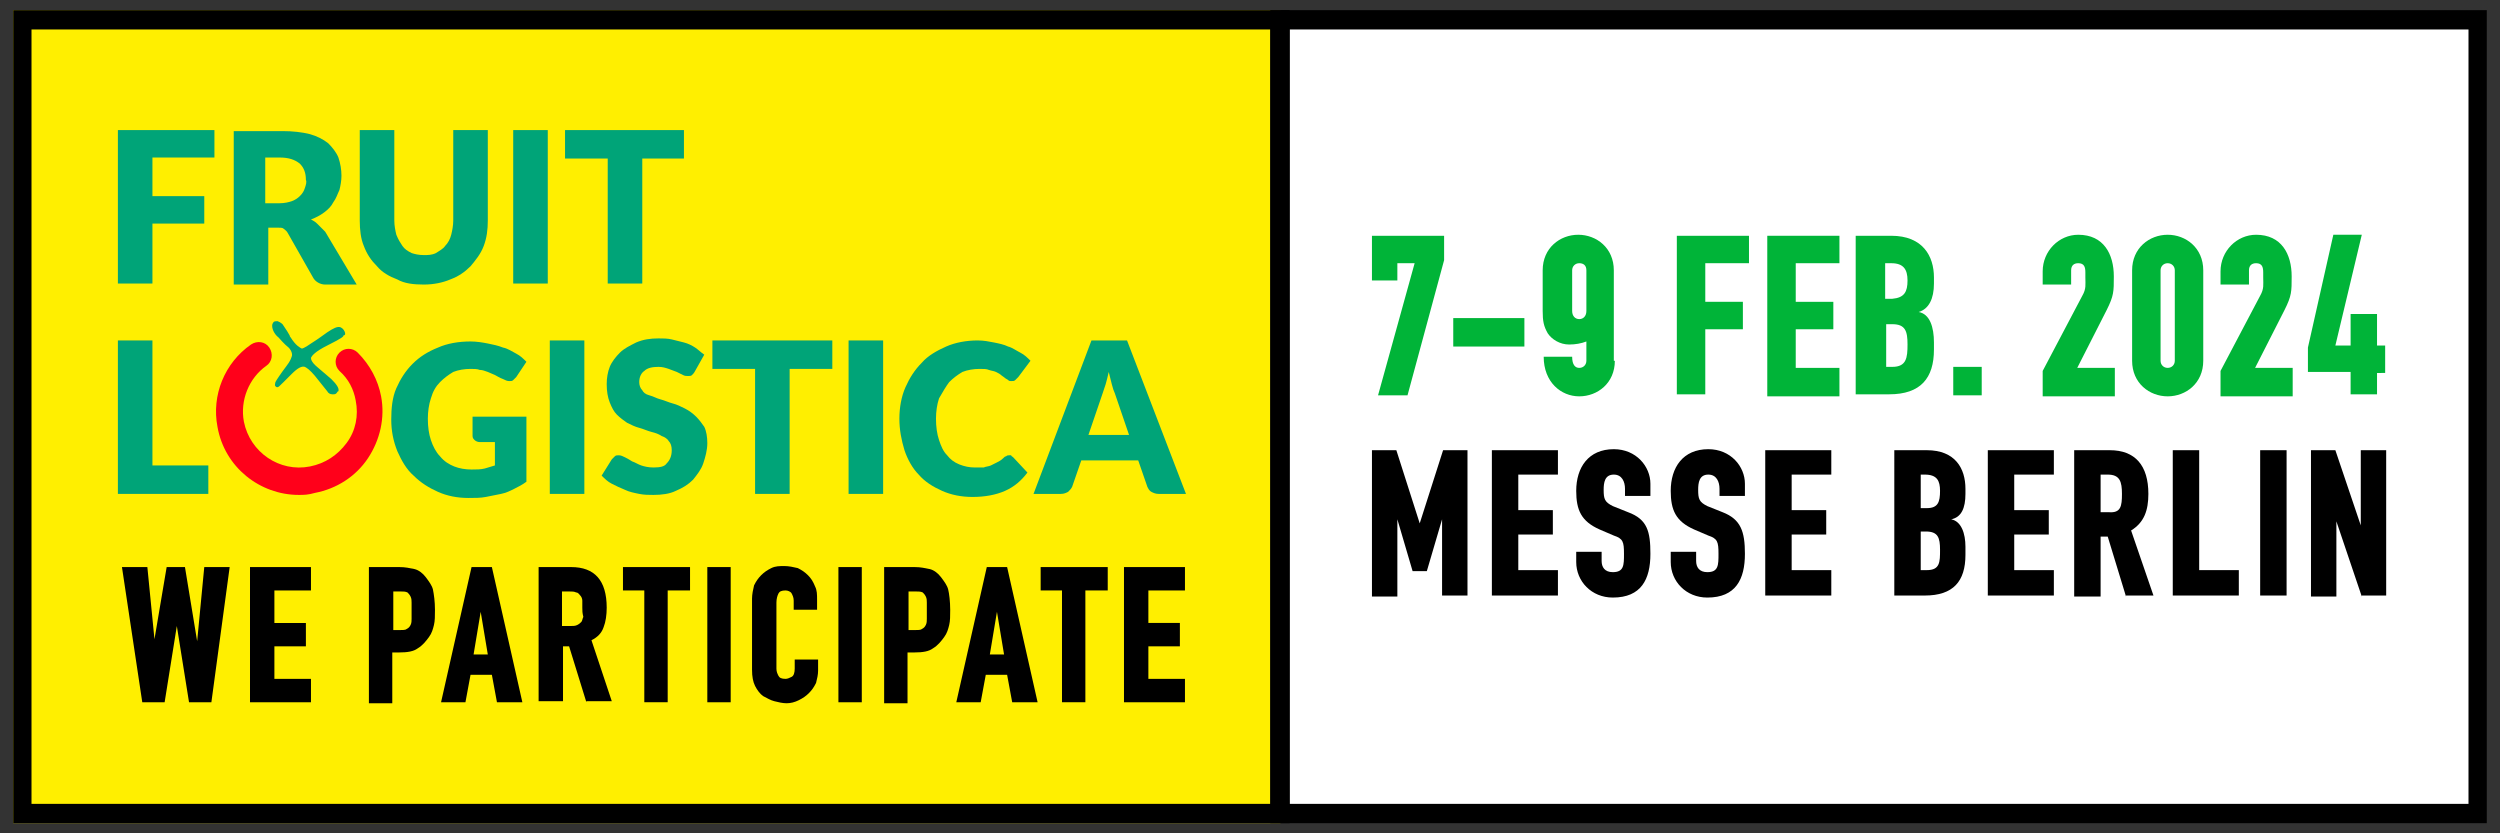 <svg version="1.1" xmlns="http://www.w3.org/2000/svg" xmlns:xlink="http://www.w3.org/1999/xlink" x="0px" y="0px"
	 viewBox="0 0 246 82" style="enable-background:new 0 0 246 82;" xml:space="preserve">
<rect x="0" y="0" width="246" height="82" fill="#333333" stroke="none"/>
<style type="text/css">
	.st0{fill:#FFFFFF;}
	.st1{fill:#FFEF00;}
	.st2{fill:#FF001A;}
	.st3{fill:#00A478;}
	.st4{fill:#00B438;}
</style>
<g>
	<rect x="125.7" y="1.9" class="st0" width="118.1" height="78.2"/>
	<g>
		<g>
			<path d="M141.9,58.7v-7.6h0l-1.5,5.1H139l-1.5-5.1h0v7.6H135V44.3h2.4l2.3,7.2h0l2.3-7.2h2.4v14.3H141.9z"/>
			<path d="M146.8,58.7V44.3h6.5v2.4h-3.9v3.5h3.4v2.4h-3.4v3.5h3.9v2.5H146.8z"/>
			<path d="M162.4,54.5c0,2.5-0.9,4.3-3.7,4.3c-2.1,0-3.6-1.6-3.6-3.5v-1h2.5v0.9c0,0.6,0.3,1.1,1.1,1.1c1.1,0,1.1-0.7,1.1-1.8
				c0-1.2-0.1-1.5-1-1.8l-1.4-0.6c-1.8-0.8-2.3-1.9-2.3-3.8c0-2.3,1.2-4.1,3.7-4.1c2.2,0,3.6,1.7,3.6,3.4v1.2h-2.5v-0.7
				c0-0.7-0.3-1.4-1.1-1.4c-0.9,0-1,0.8-1,1.5c0,0.9,0.1,1.2,0.9,1.6l1.5,0.6C162.1,51.1,162.4,52.3,162.4,54.5z"/>
			<path d="M171.7,54.5c0,2.5-0.9,4.3-3.7,4.3c-2.1,0-3.6-1.6-3.6-3.5v-1h2.5v0.9c0,0.6,0.3,1.1,1.1,1.1c1.1,0,1.1-0.7,1.1-1.8
				c0-1.2-0.1-1.5-1-1.8l-1.4-0.6c-1.8-0.8-2.3-1.9-2.3-3.8c0-2.3,1.2-4.1,3.7-4.1c2.2,0,3.6,1.7,3.6,3.4v1.2h-2.5v-0.7
				c0-0.7-0.3-1.4-1.1-1.4c-0.9,0-1,0.8-1,1.5c0,0.9,0.1,1.2,0.9,1.6l1.5,0.6C171.3,51.1,171.7,52.3,171.7,54.5z"/>
			<path d="M173.7,58.7V44.3h6.5v2.4h-3.9v3.5h3.4v2.4h-3.4v3.5h3.9v2.5H173.7z"/>
			<path d="M193.4,54.6c0,2.6-1.2,4-4,4h-3V44.3h3.2c2.8,0,3.8,1.8,3.8,3.8v0.5c0,1.4-0.4,2.3-1.4,2.5c1,0.2,1.4,1.4,1.4,2.7V54.6z
				 M190.9,48.3c0-1-0.3-1.6-1.5-1.6H189V50h0.6C190.7,50,190.9,49.4,190.9,48.3z M190.9,54.1c0-1.2-0.2-1.8-1.4-1.8H189v3.8h0.6
				C190.9,56.1,190.9,55.3,190.9,54.1z"/>
			<path d="M195.6,58.7V44.3h6.5v2.4h-3.9v3.5h3.4v2.4h-3.4v3.5h3.9v2.5H195.6z"/>
			<path d="M209.2,58.7l-1.8-5.9h-0.7v5.9h-2.6V44.3h3.5c2.5,0,3.8,1.5,3.8,4.3c0,1.6-0.4,2.8-1.7,3.6l2.2,6.4H209.2z M208.8,48.6
				c0-1.2-0.2-1.9-1.4-1.9h-0.7v3.7h0.8C208.7,50.5,208.8,49.8,208.8,48.6z"/>
			<path d="M213.8,58.7V44.3h2.6v11.8h3.9v2.5H213.8z"/>
			<path d="M222.4,58.7V44.3h2.6v14.3H222.4z"/>
			<path d="M232.4,58.7l-2.5-7.4h0v7.4h-2.5V44.3h2.4l2.5,7.4h0v-7.4h2.5v14.3H232.4z"/>
		</g>
	</g>
	<g>
		<rect x="1.3" y="1" class="st1" width="124.7" height="80"/>
		<g>
			<path class="st2" d="M29.4,48.7c-3.8,0-7.3-2.7-8-6.7c-0.6-3.1,0.7-6.3,3.3-8.1c0.6-0.4,1.4-0.3,1.8,0.3c0.4,0.6,0.3,1.4-0.3,1.8
				c-1.7,1.2-2.6,3.4-2.2,5.5c0.6,3,3.5,5,6.5,4.4c1.5-0.3,2.7-1.1,3.6-2.3s1.2-2.7,0.9-4.2c-0.2-1.1-0.7-2.1-1.6-2.9
				c-0.5-0.5-0.5-1.3,0-1.8c0.5-0.5,1.3-0.5,1.8,0c1.2,1.2,2,2.7,2.3,4.3c0.4,2.1-0.1,4.3-1.3,6.1c-1.2,1.8-3.1,3-5.2,3.4
				C30.3,48.7,29.9,48.7,29.4,48.7"/>
			<polygon class="st3" points="11.6,27.9 15,27.9 15,22 20.1,22 20.1,19.3 15,19.3 15,15.5 21.1,15.5 21.1,12.8 11.6,12.8 			"/>
			<path class="st3" d="M31.2,22c-0.2-0.2-0.4-0.3-0.6-0.4c0.5-0.2,0.9-0.4,1.3-0.7s0.7-0.6,0.9-1c0.3-0.4,0.4-0.8,0.6-1.2
				c0.1-0.4,0.2-0.9,0.2-1.4c0-0.6-0.1-1.2-0.3-1.8c-0.2-0.5-0.6-1-1-1.4c-0.5-0.4-1.1-0.7-1.8-0.9c-0.8-0.2-1.7-0.3-2.7-0.3h-4.8
				v15.1h3.4v-5.6h0.9c0.3,0,0.5,0,0.6,0.1c0.1,0.1,0.3,0.2,0.4,0.4l2.5,4.4c0.2,0.4,0.7,0.7,1.2,0.7h3.1l-3.1-5.2
				C31.6,22.4,31.4,22.2,31.2,22 M30,18.5c-0.1,0.3-0.2,0.5-0.5,0.8c-0.2,0.2-0.5,0.4-0.8,0.5c-0.3,0.1-0.7,0.2-1.2,0.2h-1.4v-4.5
				h1.4c0.9,0,1.5,0.2,2,0.6c0.4,0.4,0.6,0.9,0.6,1.6C30.2,17.9,30.1,18.2,30,18.5"/>
			<path class="st3" d="M41.7,28c1,0,1.9-0.2,2.6-0.5c0.8-0.3,1.4-0.7,2-1.3c0.5-0.6,1-1.2,1.3-2c0.3-0.8,0.4-1.6,0.4-2.5v-8.9h-3.4
				v8.9c0,0.5-0.1,1-0.2,1.4c-0.1,0.4-0.3,0.8-0.6,1.1c-0.2,0.3-0.6,0.5-0.9,0.7c-0.4,0.2-0.8,0.2-1.2,0.2c-0.5,0-0.9-0.1-1.2-0.2
				c-0.4-0.2-0.7-0.4-0.9-0.7c-0.2-0.3-0.4-0.6-0.6-1.1c-0.1-0.4-0.2-0.9-0.2-1.4v-8.9h-3.4v8.9c0,0.9,0.1,1.8,0.4,2.5
				c0.3,0.8,0.7,1.4,1.3,2c0.5,0.6,1.2,1,2,1.3C39.8,27.9,40.7,28,41.7,28"/>
			<rect x="50.5" y="12.8" class="st3" width="3.4" height="15.1"/>
			<polygon class="st3" points="59.8,27.9 63.2,27.9 63.2,15.6 67.3,15.6 67.3,12.8 55.6,12.8 55.6,15.6 59.8,15.6 			"/>
			<polygon class="st3" points="15,33.5 11.6,33.5 11.6,48.6 20.5,48.6 20.5,45.8 15,45.8 			"/>
			<path class="st3" d="M43.3,37.6c0.4-0.4,0.8-0.7,1.3-1c0.5-0.2,1.1-0.3,1.7-0.3c0.3,0,0.7,0,0.9,0.1c0.3,0,0.5,0.1,0.8,0.2
				c0.2,0.1,0.5,0.2,0.7,0.3c0.2,0.1,0.5,0.3,0.8,0.4c0.2,0.1,0.4,0.2,0.6,0.2c0.2,0,0.3,0,0.4-0.1c0.1-0.1,0.2-0.2,0.3-0.3l1-1.5
				c-0.3-0.3-0.6-0.6-1-0.8c-0.4-0.2-0.8-0.5-1.3-0.6c-0.5-0.2-1-0.3-1.5-0.4c-0.5-0.1-1.1-0.2-1.7-0.2c-1.2,0-2.3,0.2-3.2,0.6
				c-1,0.4-1.8,0.9-2.5,1.6c-0.7,0.7-1.2,1.5-1.6,2.4c-0.4,0.9-0.5,2-0.5,3.1c0,1.1,0.2,2.1,0.6,3.1c0.4,0.9,0.9,1.8,1.6,2.4
				c0.7,0.7,1.5,1.2,2.4,1.6c0.9,0.4,1.9,0.6,3,0.6c0.6,0,1.2,0,1.7-0.1c0.5-0.1,1-0.2,1.5-0.3c0.5-0.1,0.9-0.3,1.3-0.5
				c0.4-0.2,0.8-0.4,1.2-0.7v-6.4h-5.3v1.9c0,0.2,0.1,0.3,0.2,0.4c0.1,0.1,0.3,0.2,0.5,0.2h1.5v2.3c-0.3,0.1-0.7,0.2-1,0.3
				c-0.4,0.1-0.8,0.1-1.3,0.1c-0.6,0-1.2-0.1-1.7-0.3c-0.5-0.2-1-0.5-1.4-1c-0.4-0.4-0.7-1-0.9-1.6c-0.2-0.6-0.3-1.3-0.3-2.1
				c0-0.7,0.1-1.4,0.3-2C42.6,38.5,42.9,38,43.3,37.6"/>
			<rect x="54.1" y="33.5" class="st3" width="3.4" height="15.1"/>
			<path class="st3" d="M68.5,41c-0.3-0.3-0.7-0.6-1.1-0.8c-0.4-0.2-0.8-0.4-1.2-0.5c-0.4-0.1-0.8-0.3-1.2-0.4
				c-0.4-0.1-0.7-0.3-1.1-0.4s-0.6-0.3-0.7-0.5c-0.2-0.2-0.3-0.5-0.3-0.8c0-0.5,0.2-0.9,0.5-1.1c0.3-0.3,0.8-0.4,1.4-0.4
				c0.4,0,0.7,0.1,1,0.2c0.3,0.1,0.5,0.2,0.8,0.3c0.2,0.1,0.4,0.2,0.6,0.3c0.2,0.1,0.3,0.1,0.5,0.1c0.2,0,0.3,0,0.4-0.1
				c0.1-0.1,0.2-0.2,0.3-0.4l0.9-1.6c-0.3-0.2-0.6-0.5-0.9-0.7c-0.3-0.2-0.7-0.4-1.1-0.5c-0.4-0.1-0.8-0.2-1.2-0.3
				c-0.4-0.1-0.9-0.1-1.3-0.1c-0.8,0-1.5,0.1-2.2,0.4c-0.6,0.3-1.2,0.6-1.6,1c-0.4,0.4-0.8,0.9-1,1.4c-0.2,0.5-0.3,1.1-0.3,1.7
				c0,0.7,0.1,1.3,0.3,1.8c0.2,0.5,0.4,0.9,0.7,1.2c0.3,0.3,0.7,0.6,1,0.8c0.4,0.2,0.8,0.4,1.2,0.5c0.4,0.1,0.8,0.3,1.2,0.4
				s0.7,0.2,1,0.4c0.3,0.1,0.6,0.3,0.7,0.5c0.2,0.2,0.3,0.5,0.3,0.9c0,0.6-0.2,1-0.5,1.3C65.4,45.9,65,46,64.3,46
				c-0.5,0-0.9-0.1-1.2-0.2c-0.3-0.1-0.6-0.3-0.9-0.4c-0.3-0.2-0.5-0.3-0.7-0.4c-0.2-0.1-0.4-0.2-0.6-0.2c-0.2,0-0.3,0-0.4,0.1
				c-0.1,0.1-0.2,0.2-0.3,0.3l-1,1.6c0.3,0.3,0.6,0.6,1,0.8c0.4,0.2,0.8,0.4,1.3,0.6c0.4,0.2,0.9,0.3,1.4,0.4
				c0.5,0.1,0.9,0.1,1.4,0.1c0.8,0,1.6-0.1,2.2-0.4c0.7-0.3,1.2-0.6,1.7-1.1c0.4-0.5,0.8-1,1-1.6c0.2-0.6,0.4-1.3,0.4-2
				c0-0.6-0.1-1.2-0.3-1.6C69.1,41.7,68.8,41.3,68.5,41"/>
			<polygon class="st3" points="70.1,36.3 74.3,36.3 74.3,48.6 77.7,48.6 77.7,36.3 81.9,36.3 81.9,33.5 70.1,33.5 			"/>
			<rect x="83.5" y="33.5" class="st3" width="3.4" height="15.1"/>
			<path class="st3" d="M93.4,37.6c0.4-0.4,0.8-0.7,1.3-1c0.5-0.2,1.1-0.3,1.7-0.3c0.4,0,0.7,0,0.9,0.1c0.3,0.1,0.5,0.1,0.7,0.2
				c0.2,0.1,0.4,0.2,0.5,0.3c0.1,0.1,0.3,0.2,0.4,0.3c0.1,0.1,0.2,0.1,0.3,0.2c0.1,0.1,0.2,0.1,0.3,0.1c0.2,0,0.3,0,0.4-0.1
				c0.1-0.1,0.2-0.2,0.3-0.3l1.2-1.6c-0.3-0.3-0.6-0.6-1-0.8c-0.4-0.2-0.8-0.5-1.2-0.6c-0.4-0.2-0.9-0.3-1.4-0.4
				c-0.5-0.1-1-0.2-1.6-0.2c-1.1,0-2.2,0.2-3.1,0.6c-0.9,0.4-1.8,0.9-2.4,1.6c-0.7,0.7-1.2,1.5-1.6,2.4c-0.4,0.9-0.6,2-0.6,3.1
				c0,1.1,0.2,2.1,0.5,3.1c0.3,0.9,0.8,1.8,1.4,2.4c0.6,0.7,1.4,1.2,2.3,1.6c0.9,0.4,1.9,0.6,3,0.6c1.2,0,2.3-0.2,3.2-0.6
				c0.9-0.4,1.6-1,2.2-1.8l-1.4-1.5c-0.1-0.1-0.2-0.1-0.2-0.2c-0.1,0-0.2,0-0.2,0c-0.1,0-0.2,0-0.3,0.1c-0.1,0-0.2,0.1-0.3,0.2
				c-0.2,0.2-0.4,0.3-0.6,0.4c-0.2,0.1-0.4,0.2-0.6,0.3c-0.2,0.1-0.5,0.1-0.7,0.2c-0.3,0-0.5,0-0.9,0c-0.5,0-1-0.1-1.5-0.3
				c-0.5-0.2-0.9-0.5-1.2-0.9c-0.4-0.4-0.6-0.9-0.8-1.5c-0.2-0.6-0.3-1.3-0.3-2.1c0-0.7,0.1-1.4,0.3-2C92.8,38.5,93.1,38,93.4,37.6"
				/>
			<path class="st3" d="M110.9,33.5h-3.5l-5.7,15.1h2.7c0.3,0,0.5-0.1,0.7-0.2c0.2-0.2,0.3-0.3,0.4-0.5l0.9-2.6h5.6l0.9,2.6
				c0.1,0.2,0.2,0.4,0.4,0.5s0.4,0.2,0.7,0.2h2.7L110.9,33.5z M107.1,42.8l1.4-4.1c0.1-0.3,0.2-0.6,0.3-0.9c0.1-0.4,0.2-0.7,0.3-1.2
				c0.1,0.4,0.2,0.8,0.3,1.2c0.1,0.4,0.2,0.7,0.3,0.9l1.4,4.1H107.1z"/>
			<path class="st3" d="M33.9,32.6c-0.1-0.2-0.2-0.3-0.4-0.4c-0.3-0.1-0.7,0.1-1.3,0.5c-0.3,0.2-0.8,0.6-1.6,1.1
				c-0.7,0.5-0.9,0.5-0.9,0.5c-0.2-0.1-0.6-0.3-1.1-1.1c0,0-0.1-0.1-0.1-0.2c-0.1-0.2-0.3-0.5-0.7-1.1c0,0-0.2-0.2-0.5-0.3
				c-0.4,0-0.4,0.1-0.5,0.3c-0.1,0.4,0.2,1,0.6,1.3c0.2,0.2,0.5,0.6,1,1c0.3,0.3,0.4,0.7,0.3,0.9c-0.1,0.3-0.2,0.5-0.5,0.9
				c-0.6,0.8-1,1.4-1.1,1.6c0,0.1-0.1,0.3,0,0.4c0.1,0.1,0.1,0.1,0.2,0.1c0.1,0,0.2-0.1,0.6-0.5c0.2-0.2,0.5-0.5,0.8-0.8
				c0.6-0.6,1-0.8,1.3-0.7c0.2,0.1,0.5,0.3,1,0.9l1.2,1.5c0.1,0.2,0.3,0.3,0.5,0.3c0,0,0.1,0,0.1,0c0.1,0,0.2,0,0.3-0.1
				c0.1-0.1,0.1-0.2,0.2-0.2l0,0c0.1-0.3-0.2-0.7-0.7-1.2l-1.4-1.2c-0.6-0.5-0.6-0.8-0.6-0.9c0.1-0.2,0.4-0.6,1.6-1.2
				c1.6-0.8,1.6-0.9,1.6-1C34,33,34,32.8,33.9,32.6L33.9,32.6z"/>
		</g>
		<g>
			<g>
				<path d="M20.8,69.1h-2.2l-1.2-7.5h0l-1.2,7.5h-2.2l-2-13.3h2.5l0.7,7.1h0l1.2-7.1h1.8l1.2,7.3h0l0.7-7.3h2.5L20.8,69.1z"/>
				<path d="M24.6,69.1V55.8h6v2.3h-3.6v3.2h3.1v2.3h-3.1v3.2h3.6v2.3H24.6z"/>
				<path d="M42.8,60c0,0.6,0,1.1-0.1,1.5c-0.1,0.4-0.2,0.8-0.5,1.2c-0.3,0.4-0.6,0.8-1.1,1.1c-0.4,0.3-1,0.4-1.8,0.4h-0.7v5h-2.3
					V55.8h3c0.6,0,1,0.1,1.5,0.2c0.4,0.1,0.8,0.4,1.1,0.8c0.3,0.4,0.6,0.8,0.7,1.2C42.7,58.5,42.8,59.2,42.8,60z M40.5,60
					c0-0.3,0-0.5,0-0.7c0-0.2,0-0.4-0.1-0.6s-0.2-0.3-0.3-0.4c-0.2-0.1-0.4-0.1-0.7-0.1h-0.7v3.8h0.6c0.3,0,0.6,0,0.7-0.1
					c0.2-0.1,0.3-0.2,0.4-0.4c0.1-0.2,0.1-0.4,0.1-0.6S40.5,60.2,40.5,60z"/>
				<path d="M48.9,69.1l-0.5-2.7h-2.1l-0.5,2.7h-2.4l3-13.3h2l3,13.3H48.9z M47.3,60.2L47.3,60.2l-0.7,4.2h1.4L47.3,60.2z"/>
				<path d="M57.7,69.1L56,63.6h-0.6v5.4H53V55.8h3.2c2.3,0,3.5,1.3,3.5,4c0,0.7-0.1,1.4-0.3,1.9c-0.2,0.6-0.6,1-1.2,1.3l2,6H57.7z
					 M57.3,59.8c0-0.3,0-0.5,0-0.7c0-0.2-0.1-0.4-0.2-0.5c-0.1-0.1-0.2-0.3-0.4-0.3c-0.2-0.1-0.4-0.1-0.7-0.1h-0.7v3.4h0.8
					c0.3,0,0.5,0,0.7-0.1c0.2-0.1,0.3-0.2,0.4-0.3c0.1-0.1,0.1-0.3,0.2-0.5C57.3,60.3,57.3,60.1,57.3,59.8z"/>
				<path d="M65.7,58.1v11h-2.3v-11h-2.1v-2.3h6.6v2.3H65.7z"/>
				<path d="M69.6,69.1V55.8h2.3v13.3H69.6z"/>
				<path d="M80.5,66c0,0.4-0.1,0.8-0.2,1.2c-0.2,0.4-0.4,0.7-0.7,1c-0.3,0.3-0.6,0.5-1,0.7c-0.4,0.2-0.8,0.3-1.2,0.3
					c-0.4,0-0.8-0.1-1.2-0.2c-0.4-0.1-0.7-0.3-1.1-0.5c-0.3-0.2-0.6-0.6-0.8-1c-0.2-0.4-0.3-0.9-0.3-1.6v-7c0-0.4,0.1-0.9,0.2-1.3
					c0.2-0.4,0.4-0.7,0.7-1c0.3-0.3,0.6-0.5,1-0.7c0.4-0.2,0.8-0.2,1.3-0.2c0.4,0,0.9,0.1,1.3,0.2c0.4,0.2,0.7,0.4,1,0.7
					c0.3,0.3,0.5,0.6,0.7,1.1c0.2,0.4,0.2,0.8,0.2,1.3v1h-2.3v-0.9c0-0.3-0.1-0.5-0.2-0.7c-0.1-0.2-0.4-0.3-0.6-0.3
					c-0.4,0-0.6,0.1-0.7,0.3c-0.1,0.2-0.2,0.5-0.2,0.9v6.5c0,0.3,0.1,0.5,0.2,0.7c0.1,0.2,0.3,0.3,0.7,0.3c0.2,0,0.4-0.1,0.6-0.2
					c0.2-0.1,0.3-0.4,0.3-0.8v-0.9h2.3V66z"/>
				<path d="M82.5,69.1V55.8h2.3v13.3H82.5z"/>
				<path d="M93.5,60c0,0.6,0,1.1-0.1,1.5c-0.1,0.4-0.2,0.8-0.5,1.2c-0.3,0.4-0.6,0.8-1.1,1.1c-0.4,0.3-1,0.4-1.8,0.4h-0.7v5H87
					V55.8h3c0.6,0,1,0.1,1.5,0.2c0.4,0.1,0.8,0.4,1.1,0.8c0.3,0.4,0.6,0.8,0.7,1.2S93.5,59.2,93.5,60z M91.2,60c0-0.3,0-0.5,0-0.7
					c0-0.2,0-0.4-0.1-0.6c-0.1-0.2-0.2-0.3-0.3-0.4c-0.2-0.1-0.4-0.1-0.7-0.1h-0.7v3.8H90c0.3,0,0.6,0,0.7-0.1
					c0.2-0.1,0.3-0.2,0.4-0.4c0.1-0.2,0.1-0.4,0.1-0.6C91.2,60.5,91.2,60.2,91.2,60z"/>
				<path d="M99.6,69.1l-0.5-2.7H97l-0.5,2.7h-2.4l3-13.3h2l3,13.3H99.6z M98.1,60.2L98.1,60.2l-0.7,4.2h1.4L98.1,60.2z"/>
				<path d="M106.8,58.1v11h-2.3v-11h-2.1v-2.3h6.6v2.3H106.8z"/>
				<path d="M110.6,69.1V55.8h6v2.3H113v3.2h3.1v2.3H113v3.2h3.6v2.3H110.6z"/>
			</g>
		</g>
	</g>
	<path d="M126.9,81H1.3V1h125.6V81z M3.1,79.1H125V2.9H3.1V79.1z"/>
	<path d="M244.7,81H125V1h119.7V81z M126.9,79.1h116V2.9h-116V79.1z"/>
	<g>
		<path class="st4" d="M138.5,38.9h-2.9l3.6-13h-1.7v1.7h-2.5v-4.4h7.1v2.4L138.5,38.9z"/>
		<path class="st4" d="M143,34.1v-2.8h7v2.8H143z"/>
		<path class="st4" d="M158.9,35.5c0,2.2-1.7,3.5-3.5,3.5s-3.5-1.4-3.5-3.9h2.8c0,0.8,0.3,1.1,0.7,1.1s0.7-0.3,0.7-0.7v-1.9
			c-0.5,0.2-1.1,0.3-1.7,0.3c-0.9,0-1.7-0.5-2.1-1.1c-0.4-0.7-0.5-1.2-0.5-2.2v-4c0-2.2,1.7-3.5,3.5-3.5s3.5,1.3,3.5,3.5V35.5z
			 M156.1,26.6c0-0.5-0.3-0.7-0.7-0.7s-0.7,0.3-0.7,0.7v4c0,0.5,0.3,0.8,0.7,0.8s0.7-0.3,0.7-0.8V26.6z"/>
		<path class="st4" d="M167.8,25.8v3.9h3.7v2.7h-3.7v6.4H165V23.2h7.1v2.7H167.8z"/>
		<path class="st4" d="M173.9,38.9V23.2h7.1v2.7h-4.3v3.8h3.7v2.7h-3.7v3.8h4.3v2.8H173.9z"/>
		<path class="st4" d="M190.3,34.4c0,2.8-1.3,4.4-4.4,4.4h-3.3V23.2h3.5c3.1,0,4.2,2,4.2,4.1v0.6c0,1.5-0.5,2.5-1.5,2.8
			c1.1,0.2,1.5,1.5,1.5,3V34.4z M187.7,27.6c0-1.1-0.4-1.7-1.6-1.7h-0.6v3.5h0.7C187.4,29.3,187.7,28.7,187.7,27.6z M187.7,33.9
			c0-1.3-0.2-2-1.5-2h-0.6v4.2h0.6C187.6,36.1,187.7,35.2,187.7,33.9z"/>
		<path class="st4" d="M192.2,38.9v-2.8h2.8v2.8H192.2z"/>
		<path class="st4" d="M201,38.9v-2.4l3.9-7.4c0.4-0.7,0.3-1.1,0.3-1.8v-0.5c0-0.5-0.1-0.9-0.7-0.9c-0.4,0-0.7,0.2-0.7,0.7V28H201
			v-1.3c0-2,1.6-3.6,3.5-3.6c2.5,0,3.5,1.9,3.5,4.1c0,1.5,0,1.9-0.7,3.3l-2.9,5.7h3.7v2.8H201z"/>
		<path class="st4" d="M216.8,35.5c0,2.2-1.7,3.5-3.5,3.5s-3.5-1.3-3.5-3.5v-8.9c0-2.2,1.7-3.5,3.5-3.5s3.5,1.3,3.5,3.5V35.5z
			 M214,26.6c0-0.4-0.3-0.7-0.7-0.7s-0.7,0.3-0.7,0.7v8.9c0,0.4,0.3,0.7,0.7,0.7s0.7-0.3,0.7-0.7V26.6z"/>
		<path class="st4" d="M218.5,38.9v-2.4l3.9-7.4c0.4-0.7,0.3-1.1,0.3-1.8v-0.5c0-0.5-0.1-0.9-0.7-0.9c-0.4,0-0.7,0.2-0.7,0.7V28
			h-2.8v-1.3c0-2,1.6-3.6,3.5-3.6c2.5,0,3.5,1.9,3.5,4.1c0,1.5,0,1.9-0.7,3.3l-2.9,5.7h3.7v2.8H218.5z"/>
		<path class="st4" d="M233.9,36.6v2.2h-2.6v-2.2h-4.2v-2.4l2.5-11.1h2.8L229.8,34h1.5v-3.1h2.6V34h0.8v2.7H233.9z"/>
	</g>
</g>
</svg>
